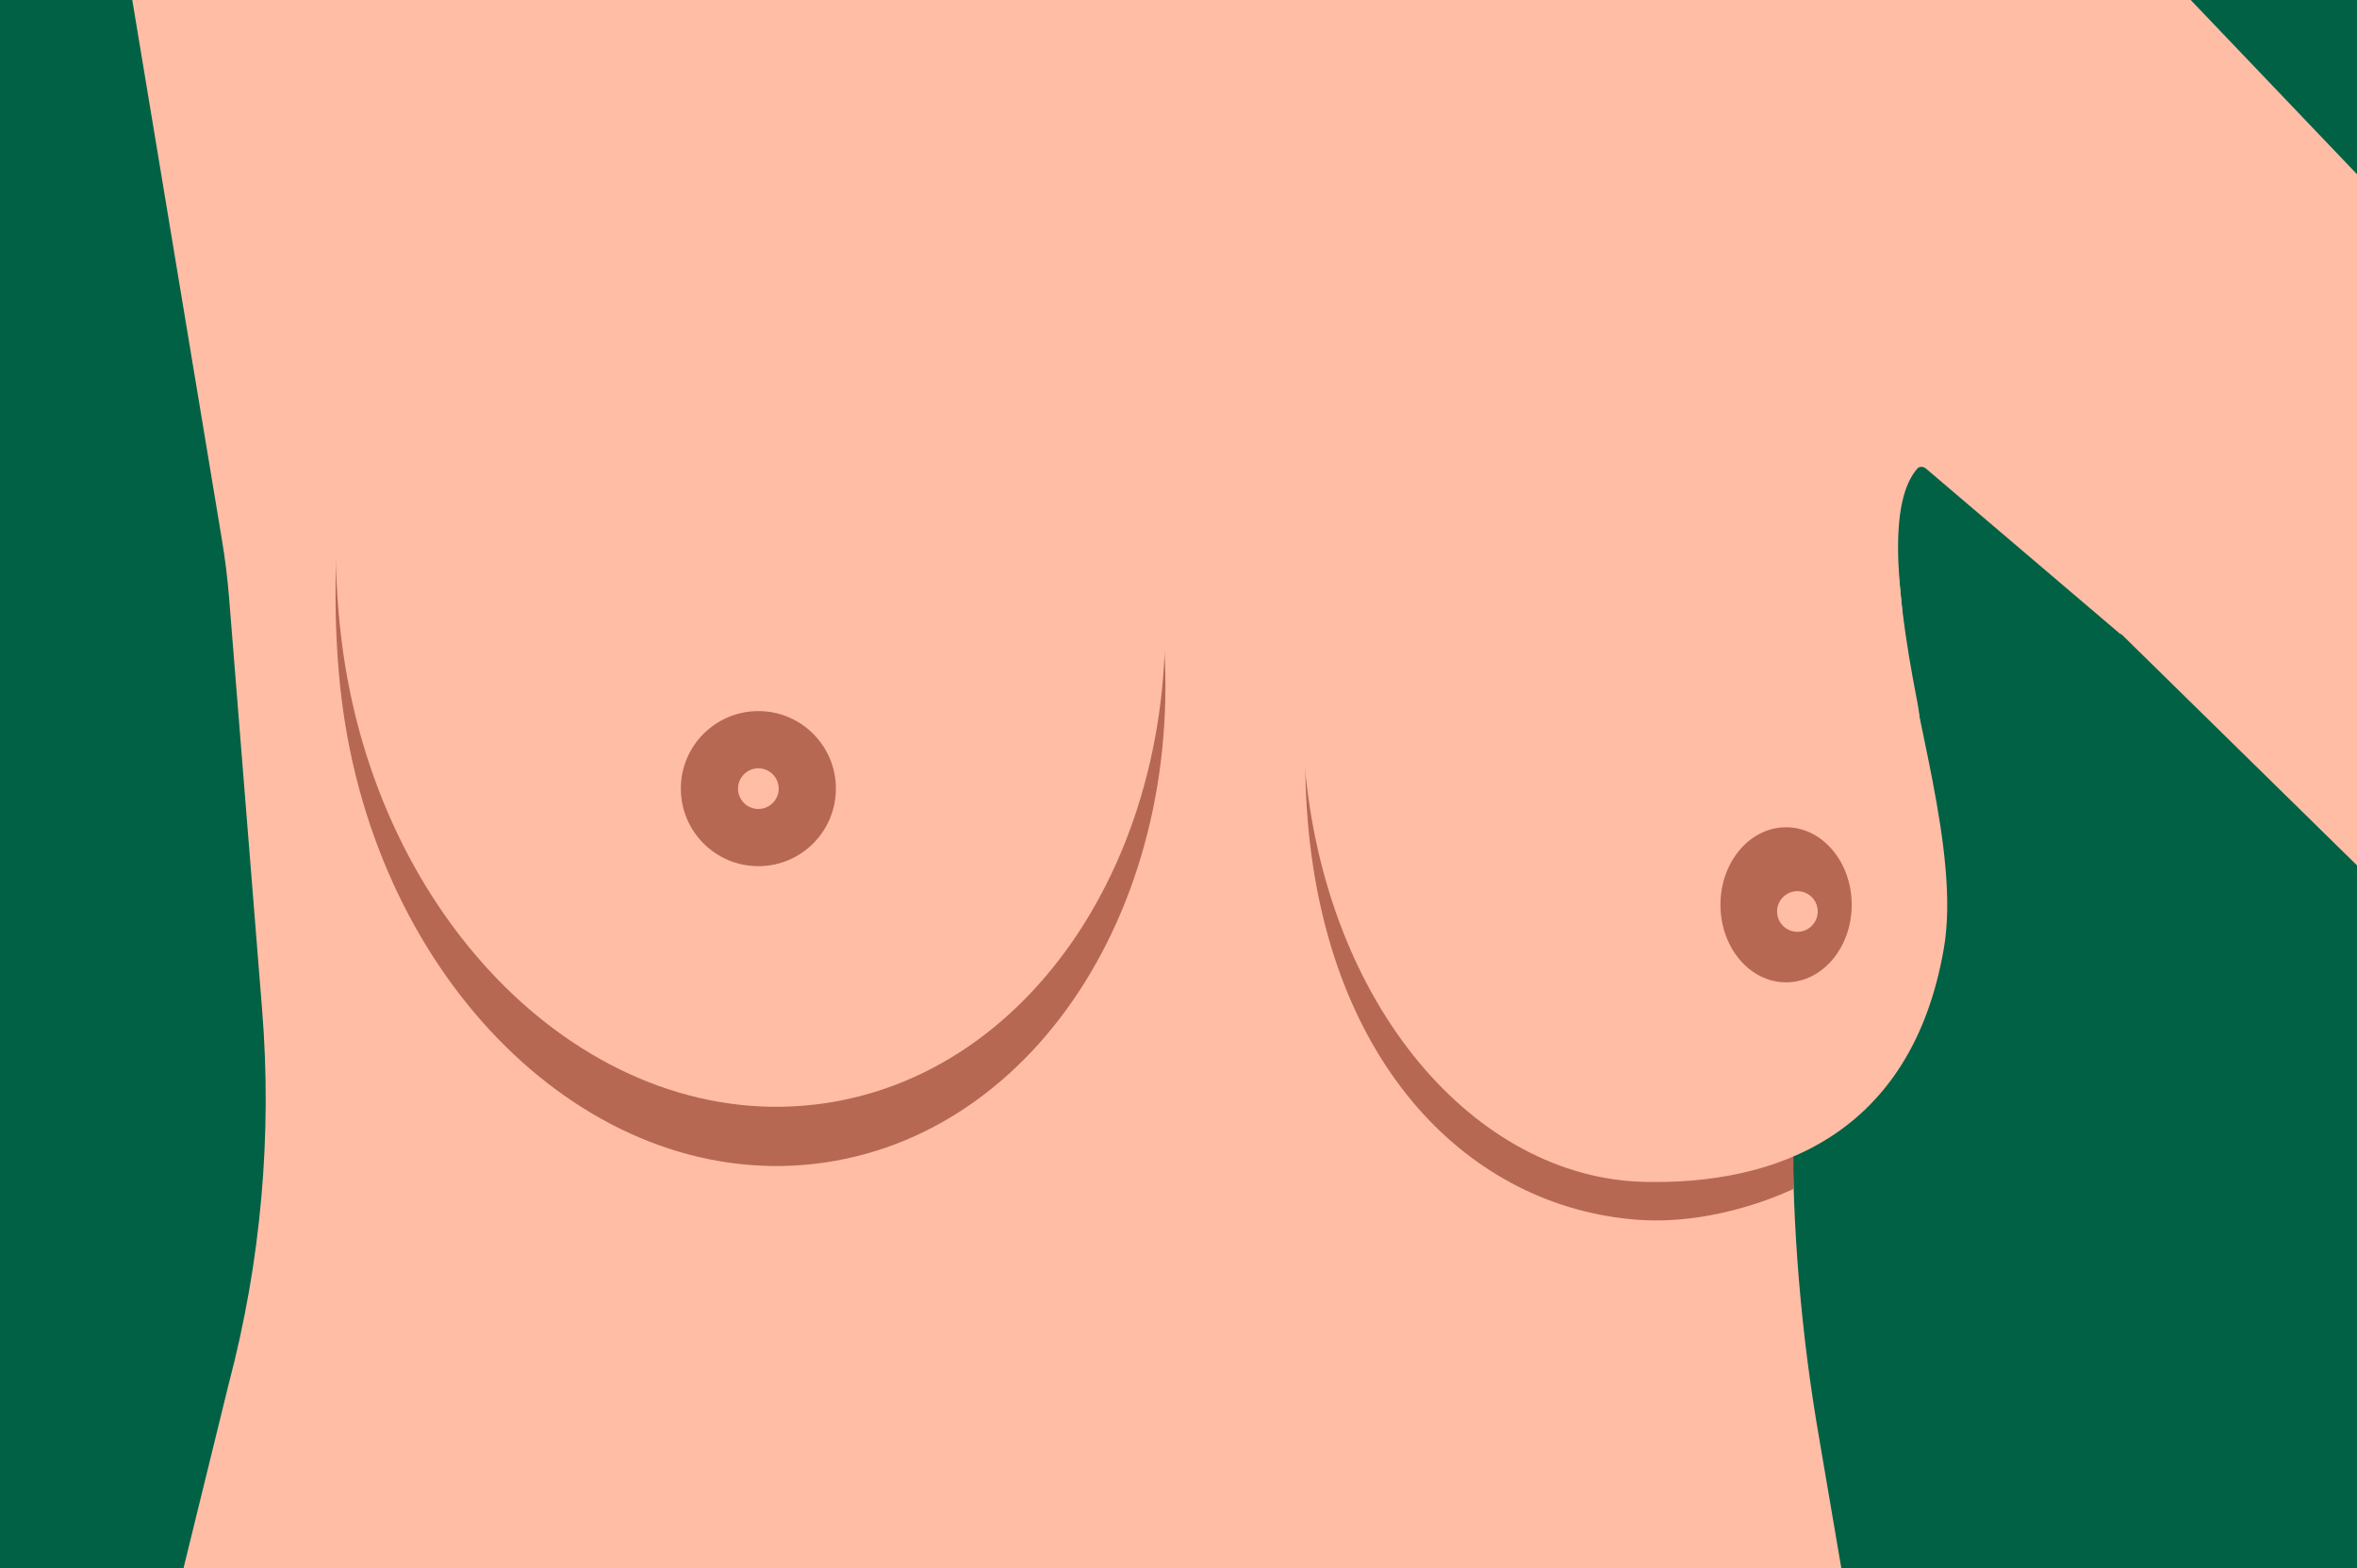 <?xml version="1.0" encoding="UTF-8"?>
<svg xmlns="http://www.w3.org/2000/svg" xmlns:xlink="http://www.w3.org/1999/xlink" version="1.1" id="Calque_1" x="0px" y="0px" viewBox="0 0 1623.3 1080" style="enable-background:new 0 0 1623.3 1080;" xml:space="preserve">
<style type="text/css">
	.st0{fill:#006144;}
	.st1{clip-path:url(#SVGID_00000081617669899677971870000011113429373219001764_);}
	.st2{fill:#FFBDA6;}
	.st3{fill:#B76853;}
</style>
<g id="Calque_1_00000109733553857321156390000016742010811876138653_">
	<rect class="st0" width="1623.3" height="1080"></rect>
</g>
<g>
	<defs>
		<rect id="SVGID_1_" width="1623.3" height="1080"></rect>
	</defs>
	<clipPath id="SVGID_00000059270277250718760080000010557914707982304184_">
		<use xlink:href="#SVGID_1_" style="overflow:visible;"></use>
	</clipPath>
	<g style="clip-path:url(#SVGID_00000059270277250718760080000010557914707982304184_);">
		<g>
			<g>
				<path class="st2" d="M3135.2,476.8l-115.6,44.3l125.1-65.6c3.7-1.9,5.7-6.1,4.8-10.2c-1.1-4.9-6-7.9-10.9-6.8      c-0.7,0.2-1.3,0.4-2,0.7l-133.5,62.7l137-76.7c4.4-2.7,5.9-8.5,3.2-12.9c-2.5-4.1-7.8-5.7-12.1-3.6l-136.8,63.5l115.9-67.6      c3.6-2.3,4.8-7.1,2.5-10.7c-0.2-0.2-0.3-0.5-0.5-0.7l0,0c-2.2-2.8-6.1-3.8-9.4-2.3l-158.5,72.2l19.8-44.7      c2.7-5.9,0.4-12.9-5.2-16.2c-5.8-3.2-13.1-1.2-16.5,4.5l-28.5,48.1l-44.9,57.9c-6.6,8.6-16,14.6-26.5,17l-591,139.3      c-51.4,12.1-105.4-3.8-142-41.9l-414.6-432L1374-141.2c-51.9-49.8-123.8-73-195-63.1l-296,48.1c0,0-1.4,136.9-159.7,146.6      C513.5,3.2,381.1-229.9,381.1-229.9L85.4-34.3l67.3,405.2c2.3,13.6,4,27.4,5.1,41.1l22.7,283.1c7,86.7-0.8,173.9-23,258      L44.5,1413.6l1281.4,5.2L1253,991.1c-25.3-145.5-24.4-294.3,2.8-439.5l47.2-186.1c2.7-14,13.2-52,23.8-42.5l133.7,113.8l0.3-0.3      l510.6,501c59.4,58.3,149.7,71.3,223.1,32.1l699.8-373.2l248.2-101.4c5-2.3,7.2-8.1,5-13.1c-2.1-4.7-7.5-7-12.4-5.3V476.8z"></path>
				<path class="st3" d="M1234.9,756.7c0.4,32.1,0.3,62,0.3,62s-50.6,25.5-107.4,21.3c-115.2-8.6-213.3-105.8-227.2-275.4      s64.2-282,179.5-291.6S1220.9,587,1234.9,756.7z"></path>
				<path class="st2" d="M1310.6,426.3c4.9,59.6,39.6,159.8,28.2,226.6c-22.2,129.2-116.3,163.2-206.6,161      c-115.6-2.8-220-120.5-233.9-290c-14-169.6,116-457.4,231.2-466.9C1244.5,47.4,1296.6,256.6,1310.6,426.3z"></path>
				<path class="st3" d="M798.2,409.9c27.6,193.8-75.8,368.7-231,390.8c-155.1,22.1-303.2-117.1-330.8-310.9S290.2-34.8,445.3-57      S770.7,216.1,798.2,409.9z"></path>
				<path class="st2" d="M798,369.1c27.6,193.8-75.8,368.7-230.9,390.8C412,782,263.8,642.8,236.3,449S289.9-75.6,445-97.7      S770.5,175.4,798,369.1z"></path>
				<circle class="st3" cx="522.3" cy="543.1" r="53.4"></circle>
				<ellipse class="st3" cx="1230.1" cy="623.1" rx="45.2" ry="53.4"></ellipse>
				<circle class="st2" cx="522.3" cy="543.1" r="14"></circle>
				<circle class="st2" cx="1237.9" cy="627.7" r="14"></circle>
				<path class="st2" d="M1320.8,322.3c-18.5,20.9-17.5,72.8-0.6,159.7c16.9,87-71.8-39.7-71.8-39.7l-10.1-178.1      C1238.4,264.3,1339.3,301.3,1320.8,322.3z"></path>
			</g>
		</g>
	</g>
</g>
</svg>
